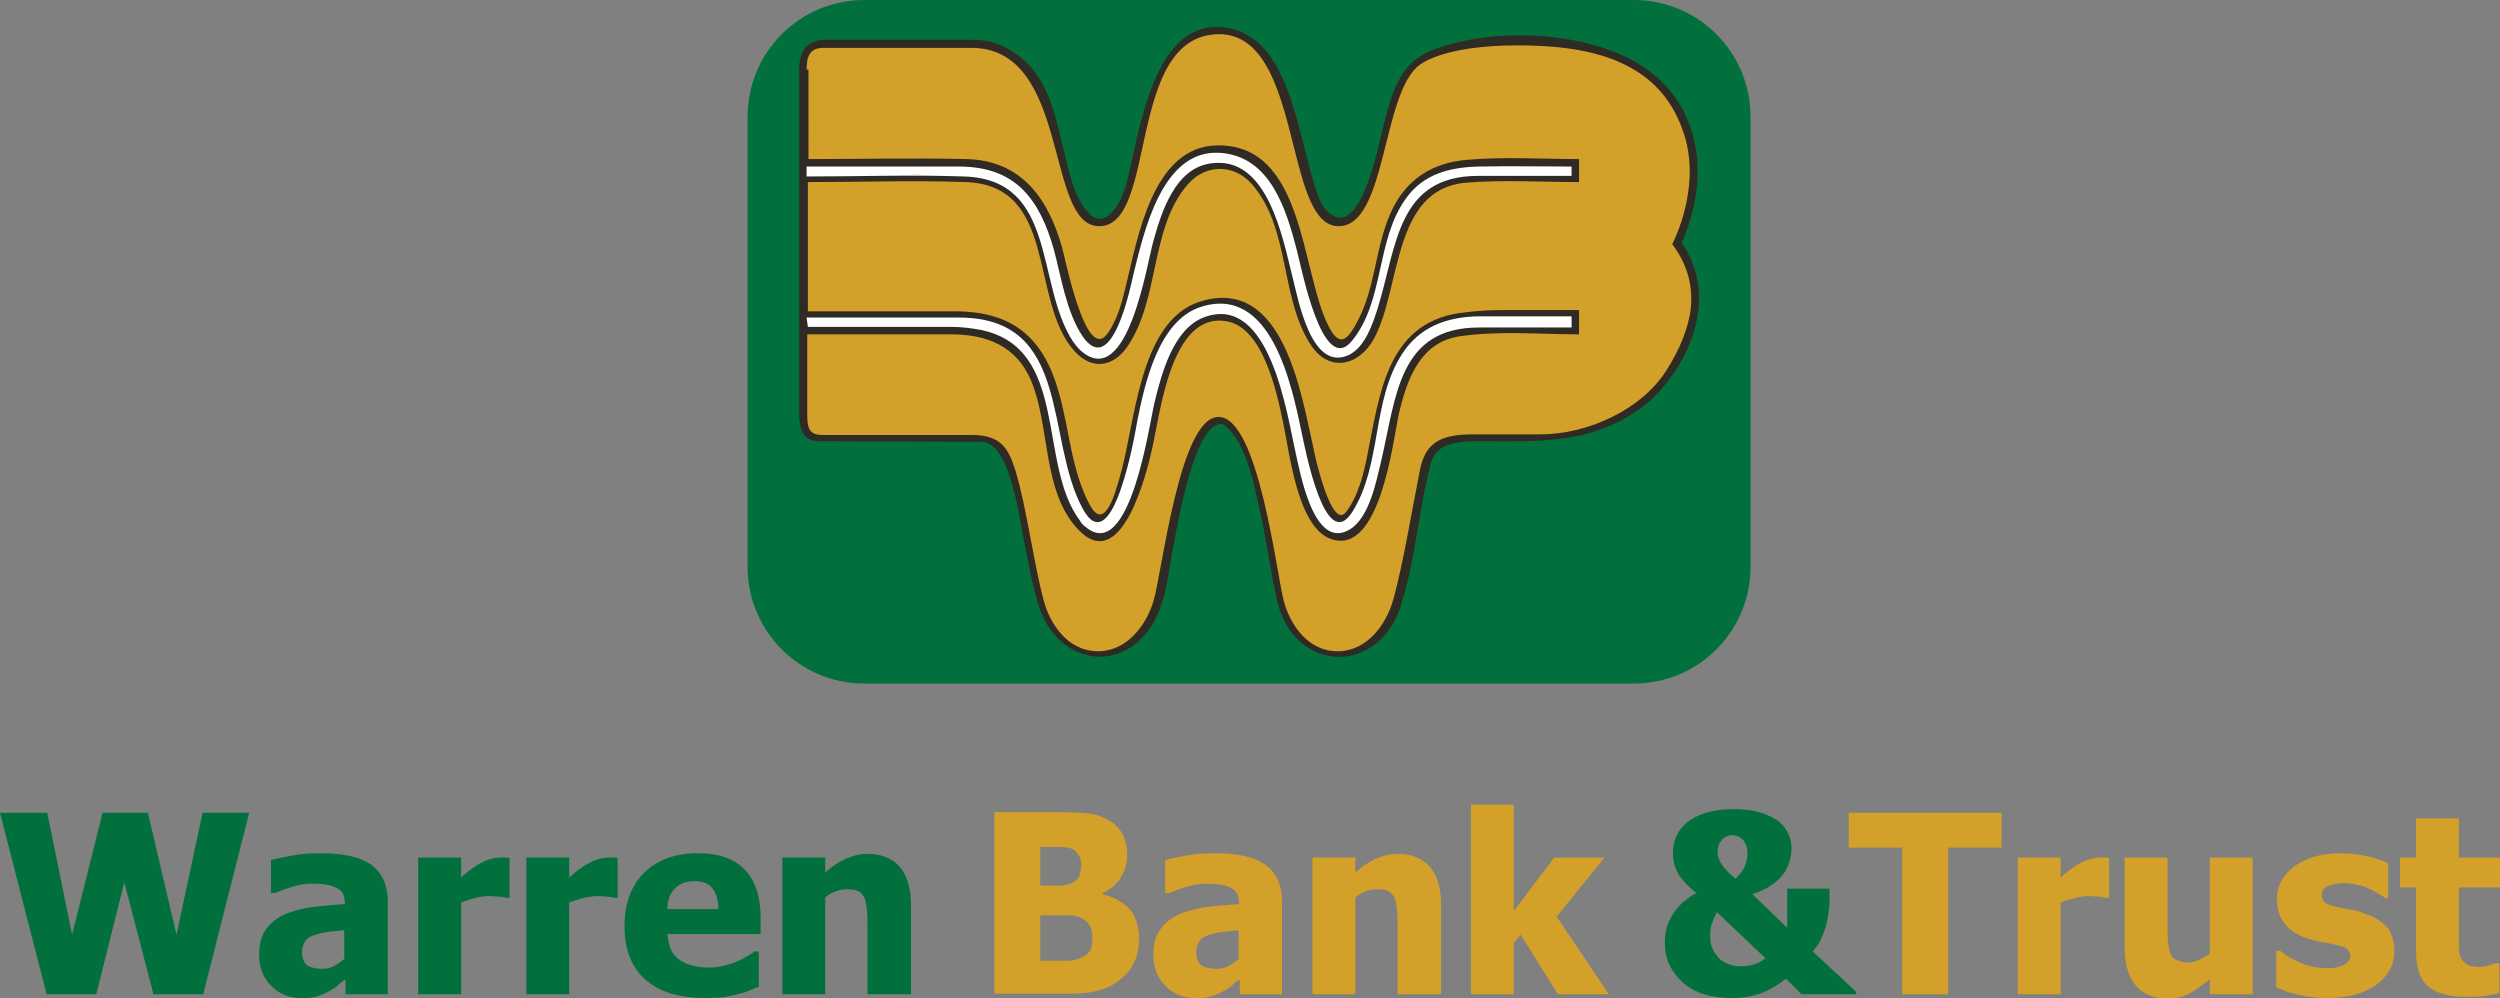 <svg id="Layer_1" xmlns="http://www.w3.org/2000/svg" viewBox="0 0 402.3 160.6"><rect x="0" y="0" width="402.3" height="160.6" fill="#808080" stroke="none"/><style>.st0,.st1,.st2,.st3{fill-rule:evenodd;clip-rule:evenodd;fill:#02703c}.st1,.st2,.st3{fill:#302a24}.st2,.st3{fill:#fff}.st3{fill:#d3a029}.st4{fill:#02703c}.st5{fill:#d3a029}</style><path class="st0" d="M139.1 0c-10.4 0-18.8 8.4-18.8 18.8v72.4c0 10.4 8.4 18.8 18.8 18.8h123.8c10.4 0 18.8-8.4 18.8-18.8V18.8c0-10.4-8.4-18.8-18.8-18.8H139.1"/><path class="st1" d="M128.6 46.6v20.1c.1 2.3.5 4.3 3.2 4.3l26.1.1c3.3 0 4.8 5.9 5.7 9.7 1.1 5.4 1.9 10.9 3.4 16.2 3 10.5 14.9 12 19.4 1.6 1.4-3.3 1.7-7.1 2.4-10.6.5-2.4 3.4-20.9 8.1-19.7 3.8 2.9 5 10.3 6 14.6 1 4.7 1.6 9.4 2.7 14.1 2.7 10.8 15.3 11.9 19.5 1.4.2-.5.4-1.1.5-1.6 2.3-7.3 2.7-15.1 4.7-22.4.9-3.1 4.2-3.3 6.9-3.4 11 0 19.4.7 28.1-6.3 7-6.4 11.2-17.3 5.3-25.6 4.8-10.7 3.3-23.3-7.9-29.4-8.9-4.8-23.2-5.3-32.5-1.5-5.2 2.1-6.3 7.2-7.6 12.1-.6 2.2-4 21-9.9 12.6-3.9-8.4-4.1-27.2-15.8-28.5-11.3-1.3-13.5 16.7-15.5 24.6-.8 3.6-3.5 8.3-6.3 5.2-2.3-2.5-3.2-6.9-4.1-10.8-1.5-6.2-2.9-12.4-8.9-15.6-1.9-1-3.5-1.4-5.7-1.4h-23.9c-3 .3-3.8 2-3.9 4.6v35.6"/><path class="st2" d="M129.8 51.1h24.5c18.2 0 13.8 19.4 19.9 30.7 4.8 8.9 8.4-11.6 8.8-14 1.2-6 3.4-16.2 10.2-18.4 11.4-3.7 14.7 12.7 16.3 20.4.5 2.2 3.7 19.5 8.1 12.6 4.8-7.6 3.1-17.8 8-25.4 2.8-4.4 7.2-6 12.3-6.1h15v1.8H238c-12.9 0-13.3 11-15.7 21.3-.8 3.3-1.9 9.3-5.1 11.2-5.8 3.5-8-9.3-8.7-12.3-1.4-6.2-4.1-25.6-14.6-21.9-5.1 1.8-7 9.2-8.1 13.7-.8 3.1-3.9 26.1-11.1 20.1-.4-.3-.7-.6-.9-1-6.9-9.1-1.7-27.7-15.9-30.7-1.6-.3-3.2-.5-4.8-.5H130l-.2-1.5m123-22.8h-14.9c-13.1 0-13.1 11.3-16.2 21.3-.8 2.5-2 6.2-4.6 7.5-6.1 2.9-8.2-9-9.1-12.5-1.6-6.3-4-19.7-13.2-18.3-5.7.8-7.9 7.8-9.2 12.5-1 3.4-4.1 24.1-11.6 17.7-.5-.4-.9-1-1.3-1.5-6.1-9.2-2.5-26.1-17.5-26.6-8.4-.3-17 0-25.4 0v-1.6h24.5c9.2 0 13 5.3 15.3 13.4 1.2 4.5 2 10 4.6 13.9 4.8 7 7.8-8.3 8.2-10 1.7-6.8 4.6-20.2 14-19.5 8.1.6 10.6 9.2 12.3 15.7.7 2.6 4.1 20.5 8.9 14.5 5.2-6.4 3.8-16.1 8.6-22.8 2.8-4 7.1-5.1 11.8-5.2 5-.1 10 0 14.9 0v1.5z"/><path class="st3" d="M146.1 28.1h2c-.7.1-1.3 0-2 0m-16.3-16.9c0-2.1.5-3.5 2.7-3.5h23.8c16 0 11.8 28.5 20.5 28.7 9.6.2 4.3-30.7 19.3-30.9 13.6-.1 10.4 30.9 19.3 30.9 7.8 0 6.9-21.5 13.1-26 3.2-2.2 9.4-3.1 15.7-3.1 11.3 0 22.8 2.2 26.7 14 .9 2.6 1.2 5.5.9 8.5-.3 3-1.1 6.2-2.7 9.5 2.5 3.3 3.3 6.7 3 10.2-.4 3.5-1.9 6.9-4 10.2-4 6.2-12.5 10.2-20.3 10.2H237c-5 0-7.6 1.2-8.5 5.7-1.1 5.5-2.7 15.2-4.3 20.9-1.1 3.9-4.1 8.2-8.8 8.3-4.8.1-7.7-4.1-8.8-8-1.2-4.6-4.1-29.7-10.5-29.7-6.3-.1-9.1 25.2-10.5 29.7-1.2 3.9-4.3 8-8.9 8-4.7 0-7.6-4.1-8.7-8-1.6-5.8-2.8-15.2-4.6-21.1-1.1-3.5-2.3-5.7-7-5.7h-23.8c-2 0-2.7-.5-2.7-3.2v-13H153c5.7 0 10.5 1.8 12.9 7.4 3.1 7.3 1.8 17.8 7.5 23.9 7 7.6 11.1-8.8 12-12.9 1.3-5.6 3-22.1 12-20.5 5.8 1 8 11.2 9 15.9 1.1 5 2.3 17.1 7.7 19.1 8 3 10.1-16 11-20.1 1.3-5.5 3.4-11.6 9.9-12.5 6.2-.9 12.8-.3 19.1-.3v-3.9h-12.8c-2.2 0-4.4.2-6.6.5-11.5 1.8-12.7 13.1-14.6 22.5-.6 3.2-1.5 6.9-3.5 9.5-2.3 3-5-8.9-5.2-10.1-2-8.8-4.8-27.9-18.2-23.8-10.1 3.1-10.5 20.2-13.1 28.6-.6 2-2.3 8.6-4.7 4.2-3-5.5-3.3-12.2-5-18.1-2.4-8.7-7.3-13.1-16.7-13.1H130V29.3c8.5 0 16.9-.3 25.4 0 14.9.5 10.2 19.1 17.5 27.2 2.8 3.1 6.2 2.6 8.5-.7 5.3-7.7 3.6-19.2 9.8-26.2 2.9-3.3 7.6-3.2 10.4.2 6 7.1 4.4 17.9 9.2 25.5 3 4.8 7.9 3.6 10.3-.8 4.4-8.1 2.9-24.1 14.8-25.1 6-.5 12.1-.1 18.2-.1v-3.7c-5.9 0-11.9-.4-17.8.1-5.7.4-10 3.1-12.4 8.3-2.6 5.6-2.5 12.1-5.4 17.6-1.7 3.3-3 4.4-4.8.7-4.4-8.9-3.8-29.2-17.9-28.9-10.3.2-12.7 14.8-14.6 22.5-.6 2.6-1.4 5.6-3 7.8-3.5 4.8-6.8-12.3-7.3-13.9-2.2-7.8-6.5-14-15.4-14.2-8.5-.2-16.9 0-25.4 0V11.2z"/><g><path class="st4" d="M40.1 130.8L32.7 160h-8L20 142l-4.5 18h-8L0 130.8h7.6l4 19.6 4.9-19.6h7.3l4.6 19.6 4.2-19.6h7.5zM55.4 157.7c-.5.4-.9.7-1.3 1.1-.4.3-.9.6-1.5.9-.6.3-1.2.5-1.8.7-.6.2-1.4.2-2.4.2-1.9 0-3.6-.7-4.8-2-1.3-1.3-1.9-3-1.9-4.9 0-1.6.3-3 1-4s1.6-1.8 2.8-2.4c1.2-.6 2.7-1 4.4-1.3 1.7-.2 3.6-.4 5.6-.5v-.1c0-1.2-.4-2.1-1.3-2.5-.9-.5-2.2-.7-4-.7-.8 0-1.8.1-2.8.4-1.1.3-2.1.7-3.2 1.1h-.6v-5.3c.7-.2 1.8-.4 3.3-.7 1.5-.3 3-.4 4.6-.4 3.8 0 6.5.6 8.3 1.9 1.7 1.3 2.6 3.2 2.6 5.8v15h-6.8v-2.3zm0-3.4v-4.6c-1.2.1-2.1.2-2.8.3-.7.1-1.4.3-2.1.5-.6.2-1.1.5-1.4 1-.3.4-.5 1-.5 1.7 0 1 .3 1.7.8 2.1.6.4 1.4.6 2.5.6.6 0 1.2-.1 1.8-.4.6-.4 1.2-.7 1.7-1.2zM82.1 144.5h-.6c-.3-.1-.6-.2-1.1-.2s-1-.1-1.6-.1c-.7 0-1.5.1-2.3.3-.8.2-1.6.5-2.3.7V160h-6.9v-22h6.9v3.2c.3-.3.7-.6 1.3-1.1.6-.4 1.1-.8 1.5-1 .5-.3 1.1-.6 1.7-.8.7-.2 1.3-.3 1.9-.3h.7c.3 0 .5 0 .7.1v6.4zM99.5 144.5h-.6c-.3-.1-.6-.2-1.1-.2s-1-.1-1.6-.1c-.7 0-1.5.1-2.3.3-.8.2-1.6.5-2.3.7V160h-6.9v-22h6.9v3.2c.3-.3.7-.6 1.3-1.1.6-.4 1.1-.8 1.5-1 .5-.3 1.1-.6 1.7-.8.7-.2 1.3-.3 1.9-.3h.7c.3 0 .5 0 .7.1v6.4zM113.4 160.6c-4.2 0-7.3-1-9.6-3-2.2-2-3.3-4.8-3.3-8.5 0-3.6 1-6.5 3.1-8.6 2.1-2.1 5-3.2 8.7-3.2 3.4 0 5.9.9 7.6 2.7s2.5 4.4 2.5 7.8v2.5h-15c.1 1 .3 1.9.6 2.6.4.7.8 1.2 1.4 1.6.6.4 1.3.7 2.1.9.8.2 1.6.3 2.6.3.8 0 1.6-.1 2.4-.3.8-.2 1.5-.4 2.1-.7.6-.2 1.1-.5 1.6-.8s.9-.5 1.2-.8h.7v5.7c-.6.2-1.1.4-1.5.6s-1.1.4-1.9.6c-.7.2-1.5.3-2.3.5-.9 0-1.9.1-3 .1zm2.2-14.4c0-1.4-.4-2.6-1-3.3-.6-.8-1.6-1.1-2.9-1.1-1.3 0-2.4.4-3.1 1.2-.8.8-1.2 1.9-1.2 3.3h8.2zM146.5 160h-6.9v-10.9c0-.9 0-1.8-.1-2.7-.1-.9-.2-1.5-.4-1.9-.2-.5-.6-.9-1-1.1-.4-.2-1-.3-1.8-.3-.6 0-1.1.1-1.7.3-.6.2-1.2.5-1.8 1V160h-6.9v-22h6.9v2.4c1.1-1 2.2-1.7 3.3-2.2 1.1-.5 2.2-.8 3.5-.8 2.2 0 4 .7 5.2 2.1s1.8 3.5 1.8 6.2V160z"/><path class="st5" d="M183.3 151.1c0 1.4-.3 2.7-.8 3.8-.5 1.1-1.3 2-2.2 2.7-1.1.9-2.3 1.5-3.6 1.8-1.3.4-3 .5-5 .5H160v-29.2h10.3c2.1 0 3.8.1 4.9.2s2.1.5 3.1 1c1 .6 1.8 1.3 2.3 2.3.5.9.8 2 .8 3.3 0 1.4-.4 2.7-1.1 3.8-.7 1.1-1.7 1.9-2.9 2.4v.2c1.8.4 3.2 1.2 4.3 2.3 1.1 1.3 1.6 2.9 1.6 4.9zm-9.3-12c0-.5-.1-1-.4-1.4-.2-.5-.6-.9-1.1-1.1-.5-.2-1.1-.3-1.7-.3h-3.4v6.2h3.5c.5 0 1-.2 1.6-.4.6-.3 1-.7 1.2-1.1.2-.7.3-1.3.3-1.9zm1.8 11.8c0-.9-.2-1.6-.5-2.1-.4-.5-.9-.9-1.6-1.2-.4-.2-1.1-.3-1.8-.3h-4.5v7.3h4.4c.8 0 1.5-.2 2.2-.5.7-.3 1.2-.7 1.5-1.3.2-.5.3-1.2.3-1.9zM199.3 157.7c-.5.4-.9.7-1.3 1.1-.4.3-.9.6-1.5.9-.6.3-1.2.5-1.8.7-.6.2-1.4.2-2.4.2-1.9 0-3.6-.7-4.8-2-1.3-1.3-1.9-3-1.9-4.9 0-1.6.3-3 1-4s1.6-1.8 2.8-2.4c1.2-.6 2.7-1 4.4-1.3 1.7-.2 3.6-.4 5.6-.5v-.1c0-1.2-.4-2.1-1.3-2.5-.9-.5-2.2-.7-4-.7-.8 0-1.8.1-2.8.4-1.1.3-2.1.7-3.2 1.1h-.6v-5.3c.7-.2 1.8-.4 3.3-.7 1.5-.3 3-.4 4.6-.4 3.8 0 6.5.6 8.3 1.9 1.7 1.3 2.6 3.2 2.6 5.8v15h-6.8v-2.3zm0-3.4v-4.6c-1.2.1-2.1.2-2.8.3-.7.1-1.4.3-2.1.5-.6.2-1.1.5-1.4 1-.3.4-.5 1-.5 1.7 0 1 .3 1.7.8 2.1.6.4 1.4.6 2.5.6.6 0 1.2-.1 1.8-.4.6-.4 1.2-.7 1.7-1.2zM231.8 160h-6.9v-10.9c0-.9 0-1.8-.1-2.7-.1-.9-.2-1.5-.4-1.9-.2-.5-.6-.9-1-1.1-.4-.2-1-.3-1.8-.3-.6 0-1.1.1-1.7.3-.6.2-1.2.5-1.8 1V160h-6.9v-22h6.9v2.4c1.1-1 2.2-1.7 3.3-2.2 1.1-.5 2.2-.8 3.5-.8 2.2 0 4 .7 5.2 2.1s1.8 3.5 1.8 6.2V160zM258.9 160h-8.2l-6-9.6-1.1 1.4v8.2h-6.9v-30.5h6.9v17.1l6.5-8.6h8.1l-7.7 9.5 8.4 12.5z"/><path class="st4" d="M298.6 160h-8.7l-2.5-2.5c-1.4 1.1-2.8 1.9-4.2 2.4-1.4.5-2.9.7-4.5.7-3.4 0-6-.8-7.9-2.5s-2.9-3.8-2.9-6.5c0-1.1.2-2.1.5-2.9.3-.8.7-1.5 1.2-2.2.5-.6 1-1.2 1.6-1.6.6-.5 1.2-.9 1.8-1.2-.6-.4-1.1-.9-1.5-1.3-.4-.4-.8-.9-1.2-1.4-.3-.5-.6-1.1-.8-1.7-.2-.6-.3-1.3-.3-2.1s.2-1.7.5-2.5.9-1.6 1.7-2.3c.7-.6 1.8-1.2 3.1-1.6 1.3-.4 2.8-.6 4.6-.6 1.6 0 2.9.2 4 .5s2.1.8 2.9 1.3c.7.5 1.3 1.2 1.7 2 .4.8.6 1.6.6 2.5 0 .6-.1 1.2-.3 2-.2.7-.5 1.4-.9 2-.5.7-1.2 1.4-2 1.9-.8.6-1.9 1.1-3.1 1.5l5.6 5.4V143h6.8v2.2c0 .5-.1 1.2-.2 2s-.3 1.5-.4 2c-.2.6-.5 1.3-.8 2-.3.7-.8 1.3-1.3 1.9l7 6.5v.4zm-14.5-5.8l-7.8-7.4c-.2.3-.4.8-.7 1.5s-.4 1.4-.4 2.2c0 .9.1 1.6.4 2.2s.7 1.2 1.1 1.6c.5.4 1 .7 1.6.9s1.2.3 1.8.3c.8 0 1.5-.1 2.1-.3.7-.2 1.3-.5 1.9-1zm-2.9-16.8c0-.7-.1-1.2-.3-1.6-.2-.4-.4-.7-.7-.9-.2-.2-.5-.3-.8-.4-.3-.1-.5-.1-.7-.1-.2 0-.4 0-.6.1-.2.1-.5.2-.8.4-.2.2-.4.5-.6.8-.2.4-.3.9-.3 1.4 0 .8.3 1.5.8 2.2.5.7 1.2 1.4 2.1 2.1.6-.6 1.1-1.2 1.4-1.8.3-.7.5-1.4.5-2.2z"/><path class="st5" d="M306.1 160v-23.6h-8.6v-5.6h24.6v5.6h-8.6V160h-7.4zM339.5 144.5h-.6c-.3-.1-.6-.2-1.1-.2s-1-.1-1.6-.1c-.7 0-1.5.1-2.3.3-.8.2-1.6.5-2.3.7V160h-6.9v-22h6.9v3.2c.3-.3.7-.6 1.3-1.1.6-.4 1.1-.8 1.5-1 .5-.3 1.1-.6 1.7-.8.7-.2 1.3-.3 1.9-.3h.7c.3 0 .5 0 .7.1v6.4zM362.5 160h-6.9v-2.4c-1.2 1-2.3 1.7-3.3 2.3-1 .5-2.2.8-3.5.8-2.2 0-3.9-.7-5.1-2.1-1.2-1.4-1.8-3.5-1.8-6.2V138h6.9v10.9c0 1.1 0 2.1.1 2.8.1.7.2 1.3.4 1.8s.5.8 1 1 1 .4 1.8.4c.5 0 1.1-.1 1.7-.4s1.3-.6 1.8-1V138h6.9v22zM374.5 160.6c-1.6 0-3.2-.2-4.6-.5s-2.6-.8-3.6-1.2V153h.6c.3.2.7.5 1.1.8s1 .6 1.7.9c.6.3 1.4.6 2.2.8.8.2 1.7.3 2.6.3 1 0 1.8-.1 2.6-.5.7-.3 1.1-.8 1.1-1.4 0-.5-.2-.9-.5-1.2-.3-.3-1-.5-2-.7-.5-.1-1.2-.3-2-.4s-1.5-.3-2.1-.5c-1.7-.5-3-1.3-3.9-2.4-.9-1.1-1.3-2.4-1.3-4.1 0-1 .2-1.9.7-2.8.5-.9 1.1-1.6 2-2.3.9-.7 2-1.2 3.2-1.6 1.3-.4 2.7-.6 4.4-.6 1.5 0 3 .2 4.3.5 1.3.3 2.4.7 3.3 1.1v5.6h-.5c-.2-.2-.6-.4-1.1-.7-.5-.3-1-.6-1.5-.8-.6-.3-1.2-.5-1.9-.6-.7-.2-1.4-.3-2.2-.3-1 0-1.8.2-2.5.5s-1 .8-1 1.4c0 .5.2.9.5 1.2.3.3 1.1.6 2.2.8.6.1 1.3.3 2 .4.8.1 1.5.3 2.2.6 1.6.5 2.8 1.3 3.6 2.2s1.2 2.3 1.2 3.9c0 1-.2 2-.7 2.9-.5.9-1.2 1.7-2.1 2.4-.9.7-2 1.2-3.3 1.6s-3 .6-4.7.6zM396.8 160.4c-2.8 0-4.8-.6-6.1-1.7s-1.9-3-1.9-5.6v-10.3h-2.6V138h2.6v-6.3h6.9v6.3h6.6v4.8h-6.6v9.8c0 .6.1 1.1.3 1.5.2.5.5.8 1 1.1s1.1.4 2 .4c.4 0 .8-.1 1.4-.2.6-.2 1-.3 1.2-.4h.6v4.8c-.7.2-1.5.3-2.4.5-.7.1-1.7.1-3 .1z"/></g></svg>